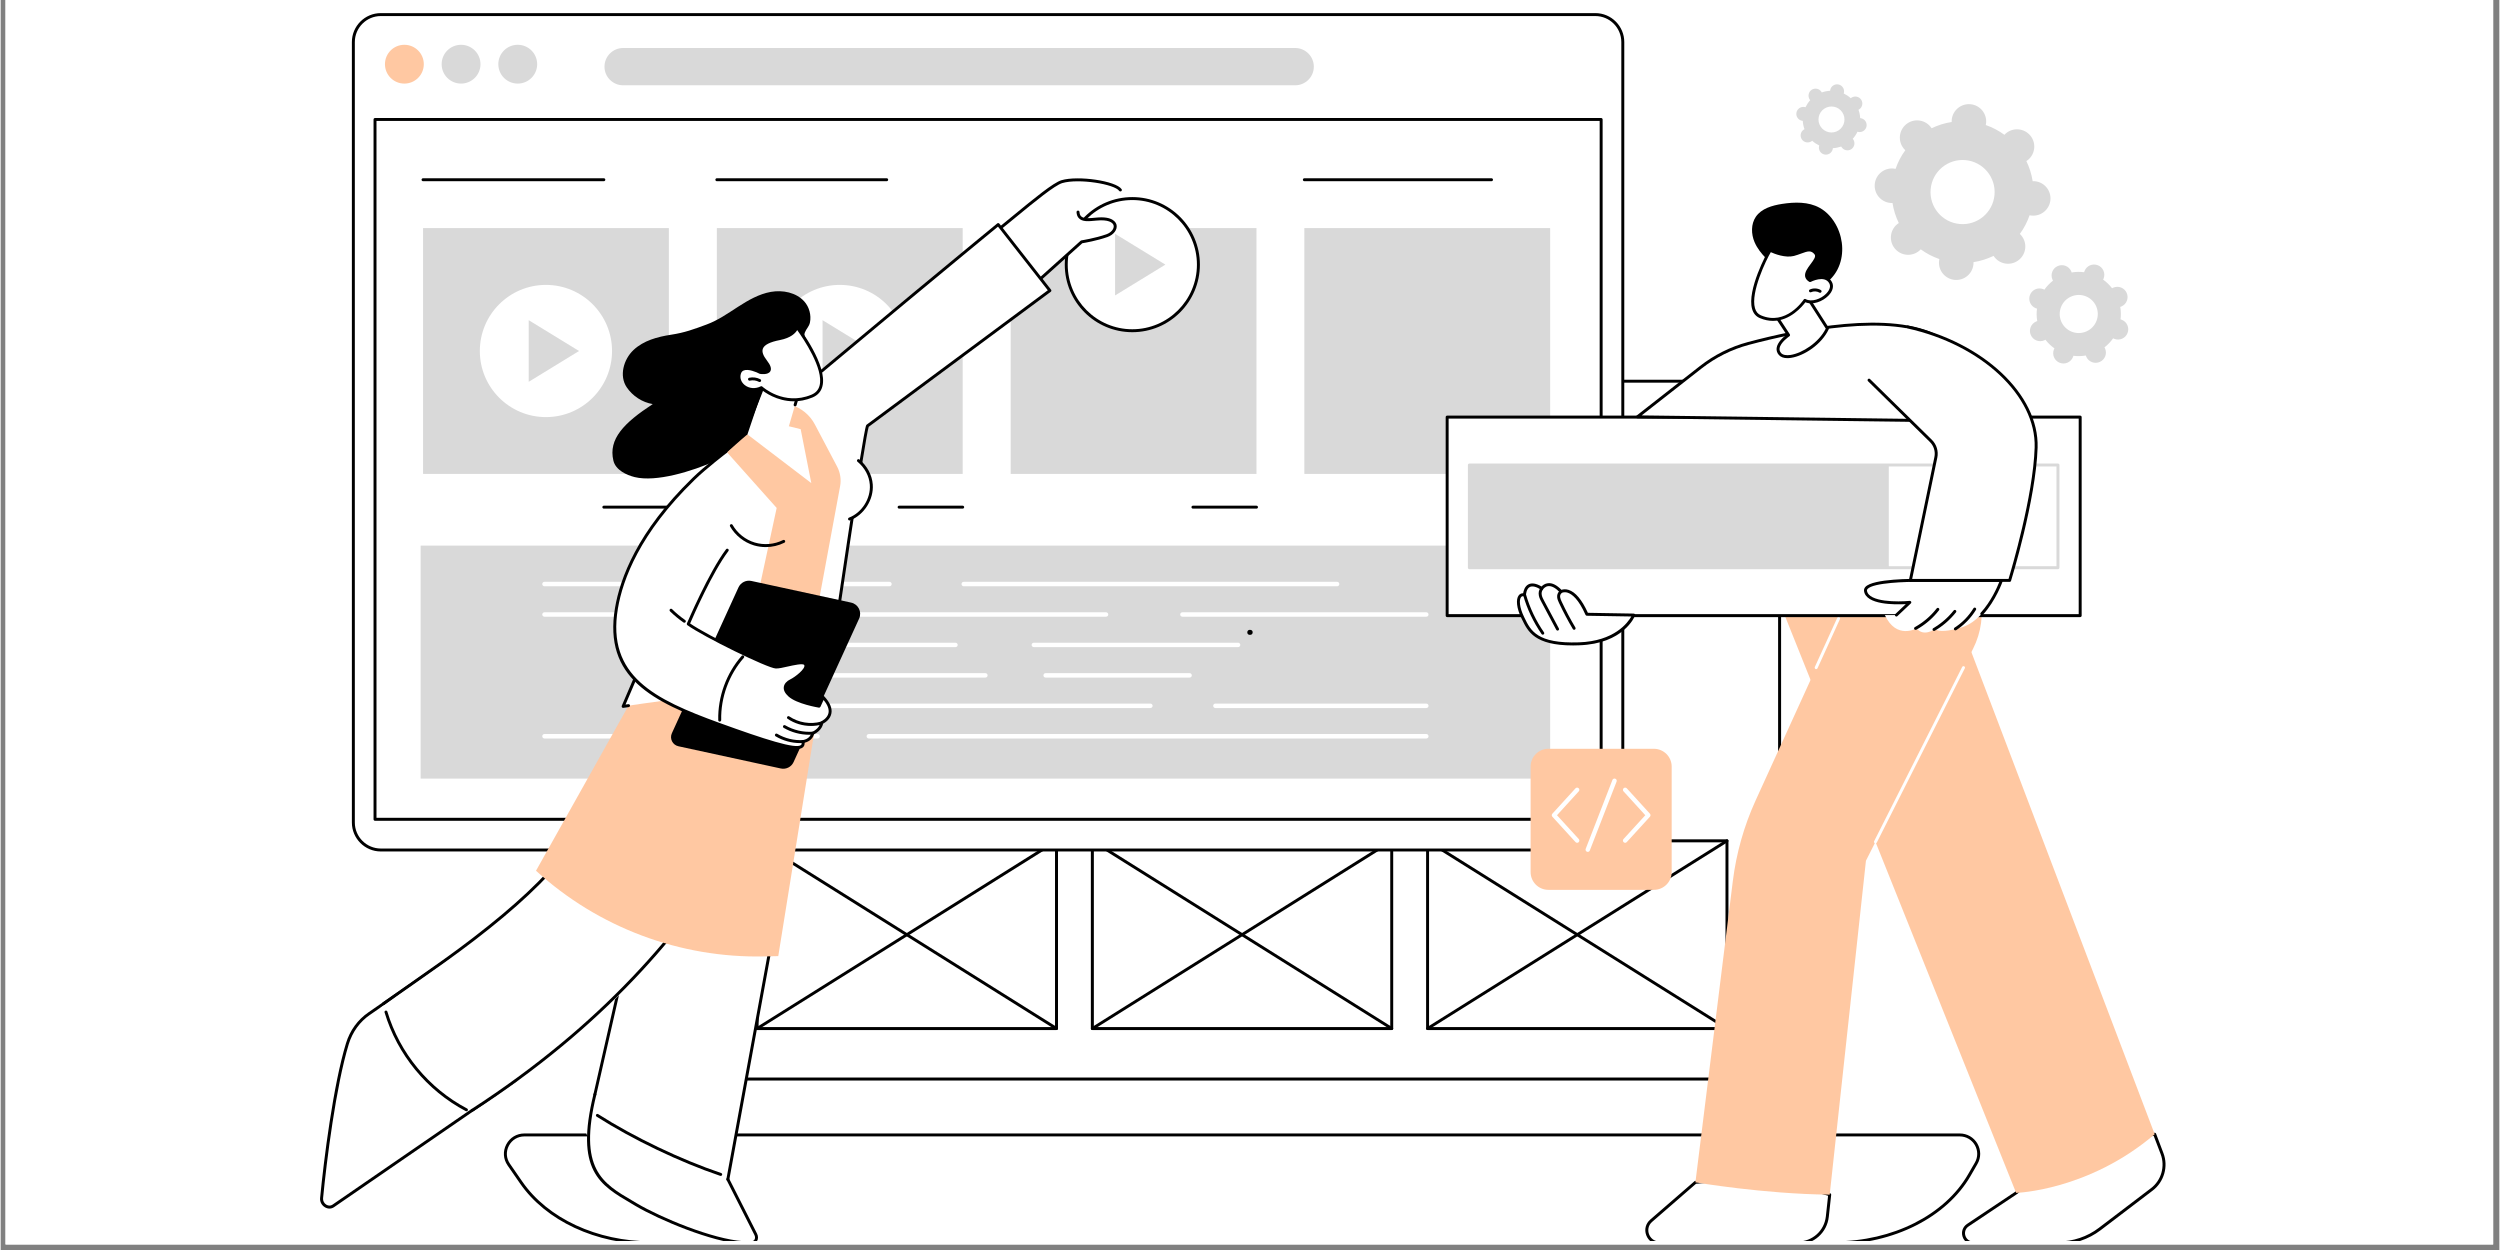 <svg xmlns="http://www.w3.org/2000/svg" xmlns:xlink="http://www.w3.org/1999/xlink" width="300" viewBox="0 0 224.88 112.5" height="150" preserveAspectRatio="xMidYMid meet"><rect x="0" y="0" width="224.88" height="112.5" fill="#808080" stroke="none"/><defs><g></g><clipPath id="a456a48d6a"><path d="M 0.438 0 L 224.324 0 L 224.324 112.004 L 0.438 112.004 Z M 0.438 0 " clip-rule="nonzero"></path></clipPath><clipPath id="5fe1ea397b"><path d="M 45 102 L 179 102 L 179 111.688 L 45 111.688 Z M 45 102 " clip-rule="nonzero"></path></clipPath><clipPath id="d6e3cce01c"><path d="M 31 1.18 L 146 1.18 L 146 77 L 31 77 Z M 31 1.18 " clip-rule="nonzero"></path></clipPath><clipPath id="f9a9679993"><path d="M 31 1.18 L 147 1.18 L 147 77 L 31 77 Z M 31 1.18 " clip-rule="nonzero"></path></clipPath><clipPath id="1ae5e0a68e"><path d="M 52 100 L 69 100 L 69 111.688 L 52 111.688 Z M 52 100 " clip-rule="nonzero"></path></clipPath><clipPath id="0690814bcb"><path d="M 52 98 L 69 98 L 69 111.688 L 52 111.688 Z M 52 98 " clip-rule="nonzero"></path></clipPath><clipPath id="726b4b464b"><path d="M 28.691 86 L 47 86 L 47 109 L 28.691 109 Z M 28.691 86 " clip-rule="nonzero"></path></clipPath><clipPath id="76e5f5f3bf"><path d="M 176 102 L 195 102 L 195 111.688 L 176 111.688 Z M 176 102 " clip-rule="nonzero"></path></clipPath><clipPath id="a0b7377163"><path d="M 176 101 L 195 101 L 195 111.688 L 176 111.688 Z M 176 101 " clip-rule="nonzero"></path></clipPath><clipPath id="a060544dde"><path d="M 148 106 L 165 106 L 165 111.688 L 148 111.688 Z M 148 106 " clip-rule="nonzero"></path></clipPath></defs><g clip-path="url(#a456a48d6a)"><path fill="#ffffff" d="M 0.438 0 L 224.441 0 L 224.441 112.004 L 0.438 112.004 Z M 0.438 0 " fill-opacity="1" fill-rule="nonzero"></path><path fill="#ffffff" d="M 0.438 0 L 224.441 0 L 224.441 112.004 L 0.438 112.004 Z M 0.438 0 " fill-opacity="1" fill-rule="nonzero"></path></g><path fill="#ffffff" d="M 163.293 103.324 L 60.156 103.324 L 60.156 37.898 C 60.156 35.918 61.762 34.309 63.746 34.309 L 159.703 34.309 C 161.688 34.309 163.293 35.918 163.293 37.898 L 163.293 103.324 " fill-opacity="1" fill-rule="nonzero"></path><path fill="#000000" d="M 60.289 103.191 L 163.16 103.191 L 163.16 37.898 C 163.16 35.992 161.609 34.441 159.703 34.441 L 63.746 34.441 C 61.84 34.441 60.289 35.992 60.289 37.898 Z M 163.293 103.457 L 60.156 103.457 C 60.082 103.457 60.023 103.398 60.023 103.324 L 60.023 37.898 C 60.023 35.848 61.691 34.176 63.746 34.176 L 159.703 34.176 C 161.758 34.176 163.426 35.848 163.426 37.898 L 163.426 103.324 C 163.426 103.398 163.367 103.457 163.293 103.457 " fill-opacity="1" fill-rule="nonzero"></path><path fill="#000000" d="M 63.477 96.98 L 159.969 96.98 L 159.969 40.656 L 63.477 40.656 Z M 160.102 97.246 L 63.344 97.246 C 63.273 97.246 63.211 97.188 63.211 97.113 L 63.211 40.523 C 63.211 40.449 63.273 40.387 63.344 40.387 L 160.102 40.387 C 160.176 40.387 160.238 40.449 160.238 40.523 L 160.238 97.113 C 160.238 97.188 160.176 97.246 160.102 97.246 " fill-opacity="1" fill-rule="nonzero"></path><g clip-path="url(#5fe1ea397b)"><path fill="#ffffff" d="M 165.086 111.852 L 58.516 111.852 C 53.641 111.852 49.156 109.766 46.844 106.422 L 45.73 104.812 C 44.949 103.684 45.758 102.145 47.133 102.145 L 176.316 102.145 C 177.629 102.145 178.449 103.562 177.793 104.695 L 177.184 105.754 C 175.043 109.465 170.309 111.852 165.086 111.852 " fill-opacity="1" fill-rule="nonzero"></path><path fill="#000000" d="M 47.133 102.277 C 46.535 102.277 46.016 102.594 45.738 103.121 C 45.465 103.645 45.5 104.25 45.84 104.738 L 46.953 106.348 C 49.246 109.66 53.676 111.719 58.516 111.719 L 165.086 111.719 C 170.254 111.719 174.957 109.352 177.066 105.688 L 177.68 104.629 C 177.961 104.141 177.961 103.555 177.68 103.062 C 177.395 102.57 176.883 102.277 176.316 102.277 Z M 165.086 111.984 L 58.516 111.984 C 53.59 111.984 49.074 109.883 46.734 106.5 L 45.621 104.891 C 45.227 104.32 45.18 103.613 45.504 102.996 C 45.828 102.379 46.438 102.012 47.133 102.012 L 176.316 102.012 C 176.98 102.012 177.578 102.355 177.91 102.93 C 178.238 103.504 178.242 104.188 177.91 104.762 L 177.301 105.82 C 175.141 109.566 170.348 111.984 165.086 111.984 " fill-opacity="1" fill-rule="nonzero"></path></g><path fill="#000000" d="M 128.555 92.434 L 155.234 92.434 L 155.234 75.809 L 128.555 75.809 Z M 155.367 92.703 L 128.422 92.703 C 128.348 92.703 128.289 92.641 128.289 92.57 L 128.289 75.676 C 128.289 75.602 128.348 75.539 128.422 75.539 L 155.367 75.539 C 155.441 75.539 155.5 75.602 155.5 75.676 L 155.5 92.57 C 155.5 92.641 155.441 92.703 155.367 92.703 " fill-opacity="1" fill-rule="nonzero"></path><path fill="#000000" d="M 155.367 92.703 C 155.344 92.703 155.316 92.695 155.297 92.68 L 128.352 75.789 C 128.289 75.75 128.27 75.664 128.309 75.602 C 128.348 75.543 128.43 75.523 128.492 75.562 L 155.438 92.457 C 155.5 92.496 155.52 92.578 155.48 92.641 C 155.457 92.68 155.41 92.703 155.367 92.703 " fill-opacity="1" fill-rule="nonzero"></path><path fill="#000000" d="M 128.422 92.703 C 128.379 92.703 128.336 92.68 128.309 92.641 C 128.27 92.578 128.289 92.496 128.352 92.457 L 155.297 75.562 C 155.359 75.523 155.441 75.543 155.48 75.602 C 155.52 75.664 155.5 75.75 155.438 75.789 L 128.492 92.68 C 128.473 92.695 128.449 92.703 128.422 92.703 " fill-opacity="1" fill-rule="nonzero"></path><path fill="#000000" d="M 68.215 92.434 L 94.891 92.434 L 94.891 75.809 L 68.215 75.809 Z M 95.023 92.703 L 68.082 92.703 C 68.008 92.703 67.949 92.641 67.949 92.57 L 67.949 75.676 C 67.949 75.602 68.008 75.539 68.082 75.539 L 95.023 75.539 C 95.098 75.539 95.16 75.602 95.16 75.676 L 95.16 92.57 C 95.16 92.641 95.098 92.703 95.023 92.703 " fill-opacity="1" fill-rule="nonzero"></path><path fill="#000000" d="M 95.023 92.703 C 95 92.703 94.977 92.695 94.953 92.68 L 68.012 75.789 C 67.949 75.75 67.93 75.664 67.969 75.602 C 68.008 75.543 68.09 75.523 68.152 75.562 L 95.098 92.457 C 95.16 92.496 95.176 92.578 95.137 92.641 C 95.113 92.68 95.07 92.703 95.023 92.703 " fill-opacity="1" fill-rule="nonzero"></path><path fill="#000000" d="M 68.082 92.703 C 68.035 92.703 67.992 92.68 67.969 92.641 C 67.93 92.578 67.949 92.496 68.012 92.457 L 94.953 75.562 C 95.016 75.523 95.098 75.543 95.137 75.602 C 95.176 75.664 95.16 75.75 95.098 75.789 L 68.152 92.68 C 68.129 92.695 68.105 92.703 68.082 92.703 " fill-opacity="1" fill-rule="nonzero"></path><path fill="#000000" d="M 98.387 92.434 L 125.062 92.434 L 125.062 75.809 L 98.387 75.809 Z M 125.195 92.703 L 98.254 92.703 C 98.18 92.703 98.117 92.641 98.117 92.57 L 98.117 75.676 C 98.117 75.602 98.18 75.539 98.254 75.539 L 125.195 75.539 C 125.27 75.539 125.328 75.602 125.328 75.676 L 125.328 92.57 C 125.328 92.641 125.27 92.703 125.195 92.703 " fill-opacity="1" fill-rule="nonzero"></path><path fill="#000000" d="M 125.195 92.703 C 125.172 92.703 125.148 92.695 125.125 92.68 L 98.184 75.789 C 98.121 75.75 98.102 75.664 98.141 75.602 C 98.18 75.543 98.262 75.523 98.324 75.562 L 125.266 92.457 C 125.328 92.496 125.348 92.578 125.309 92.641 C 125.285 92.68 125.242 92.703 125.195 92.703 " fill-opacity="1" fill-rule="nonzero"></path><path fill="#000000" d="M 98.254 92.703 C 98.207 92.703 98.164 92.68 98.141 92.641 C 98.102 92.578 98.121 92.496 98.184 92.457 L 125.125 75.562 C 125.188 75.523 125.27 75.543 125.309 75.602 C 125.348 75.664 125.328 75.75 125.266 75.789 L 98.324 92.68 C 98.301 92.695 98.277 92.703 98.254 92.703 " fill-opacity="1" fill-rule="nonzero"></path><g clip-path="url(#d6e3cce01c)"><path fill="#ffffff" d="M 145.992 74.027 C 145.992 75.395 144.883 76.5 143.52 76.5 L 34.215 76.5 C 32.848 76.5 31.742 75.395 31.742 74.027 L 31.742 3.785 C 31.742 2.418 32.848 1.312 34.215 1.312 L 143.52 1.312 C 144.883 1.312 145.992 2.418 145.992 3.785 L 145.992 74.027 " fill-opacity="1" fill-rule="nonzero"></path></g><g clip-path="url(#f9a9679993)"><path fill="#000000" d="M 34.215 1.445 C 32.926 1.445 31.875 2.496 31.875 3.785 L 31.875 74.027 C 31.875 75.316 32.926 76.367 34.215 76.367 L 143.52 76.367 C 144.809 76.367 145.859 75.316 145.859 74.027 L 145.859 3.785 C 145.859 2.496 144.809 1.445 143.52 1.445 Z M 143.52 76.633 L 34.215 76.633 C 32.777 76.633 31.609 75.465 31.609 74.027 L 31.609 3.785 C 31.609 2.348 32.777 1.18 34.215 1.18 L 143.52 1.18 C 144.957 1.18 146.125 2.348 146.125 3.785 L 146.125 74.027 C 146.125 75.465 144.957 76.633 143.52 76.633 " fill-opacity="1" fill-rule="nonzero"></path></g><path fill="#ffc8a2" d="M 38.082 5.777 C 38.082 6.742 37.297 7.523 36.332 7.523 C 35.367 7.523 34.586 6.742 34.586 5.777 C 34.586 4.812 35.367 4.031 36.332 4.031 C 37.297 4.031 38.082 4.812 38.082 5.777 " fill-opacity="1" fill-rule="nonzero"></path><path fill="#d9d9d9" d="M 43.184 5.777 C 43.184 6.742 42.398 7.523 41.434 7.523 C 40.469 7.523 39.688 6.742 39.688 5.777 C 39.688 4.812 40.469 4.031 41.434 4.031 C 42.398 4.031 43.184 4.812 43.184 5.777 " fill-opacity="1" fill-rule="nonzero"></path><path fill="#d9d9d9" d="M 48.285 5.777 C 48.285 6.742 47.5 7.523 46.535 7.523 C 45.57 7.523 44.789 6.742 44.789 5.777 C 44.789 4.812 45.57 4.031 46.535 4.031 C 47.5 4.031 48.285 4.812 48.285 5.777 " fill-opacity="1" fill-rule="nonzero"></path><path fill="#d9d9d9" d="M 116.504 7.676 L 56.023 7.676 C 55.094 7.676 54.344 6.926 54.344 6 C 54.344 5.074 55.094 4.32 56.023 4.32 L 116.504 4.32 C 117.43 4.32 118.184 5.074 118.184 6 C 118.184 6.926 117.43 7.676 116.504 7.676 " fill-opacity="1" fill-rule="nonzero"></path><path fill="#000000" d="M 33.824 73.605 L 143.91 73.605 L 143.91 10.887 L 33.824 10.887 Z M 144.043 73.871 L 33.691 73.871 C 33.617 73.871 33.559 73.812 33.559 73.738 L 33.559 10.754 C 33.559 10.68 33.617 10.621 33.691 10.621 L 144.043 10.621 C 144.117 10.621 144.176 10.68 144.176 10.754 L 144.176 73.738 C 144.176 73.812 144.117 73.871 144.043 73.871 " fill-opacity="1" fill-rule="nonzero"></path><path fill="#d9d9d9" d="M 60.137 42.652 L 38.016 42.652 L 38.016 20.527 L 60.137 20.527 L 60.137 42.652 " fill-opacity="1" fill-rule="nonzero"></path><path fill="#000000" d="M 54.285 16.309 L 38.016 16.309 C 37.941 16.309 37.879 16.25 37.879 16.176 C 37.879 16.102 37.941 16.043 38.016 16.043 L 54.285 16.043 C 54.359 16.043 54.418 16.102 54.418 16.176 C 54.418 16.25 54.359 16.309 54.285 16.309 " fill-opacity="1" fill-rule="nonzero"></path><path fill="#000000" d="M 60.004 45.777 L 54.285 45.777 C 54.211 45.777 54.152 45.719 54.152 45.645 C 54.152 45.57 54.211 45.512 54.285 45.512 L 60.004 45.512 C 60.078 45.512 60.137 45.57 60.137 45.645 C 60.137 45.719 60.078 45.777 60.004 45.777 " fill-opacity="1" fill-rule="nonzero"></path><path fill="#ffffff" d="M 55.023 31.59 C 55.023 34.875 52.359 37.539 49.074 37.539 C 45.789 37.539 43.125 34.875 43.125 31.59 C 43.125 28.305 45.789 25.641 49.074 25.641 C 52.359 25.641 55.023 28.305 55.023 31.59 " fill-opacity="1" fill-rule="nonzero"></path><path fill="#d9d9d9" d="M 47.523 34.363 L 47.523 28.816 L 52.051 31.59 Z M 47.523 34.363 " fill-opacity="1" fill-rule="nonzero"></path><path fill="#d9d9d9" d="M 86.582 42.652 L 64.457 42.652 L 64.457 20.527 L 86.582 20.527 L 86.582 42.652 " fill-opacity="1" fill-rule="nonzero"></path><path fill="#000000" d="M 86.582 45.777 L 80.863 45.777 C 80.789 45.777 80.727 45.719 80.727 45.645 C 80.727 45.57 80.789 45.512 80.863 45.512 L 86.582 45.512 C 86.652 45.512 86.715 45.57 86.715 45.645 C 86.715 45.719 86.652 45.777 86.582 45.777 " fill-opacity="1" fill-rule="nonzero"></path><path fill="#000000" d="M 79.742 16.309 L 64.457 16.309 C 64.383 16.309 64.324 16.25 64.324 16.176 C 64.324 16.102 64.383 16.043 64.457 16.043 L 79.742 16.043 C 79.816 16.043 79.875 16.102 79.875 16.176 C 79.875 16.25 79.816 16.309 79.742 16.309 " fill-opacity="1" fill-rule="nonzero"></path><path fill="#ffffff" d="M 81.469 31.59 C 81.469 34.875 78.805 37.539 75.52 37.539 C 72.234 37.539 69.57 34.875 69.57 31.59 C 69.57 28.305 72.234 25.641 75.52 25.641 C 78.805 25.641 81.469 28.305 81.469 31.59 " fill-opacity="1" fill-rule="nonzero"></path><path fill="#d9d9d9" d="M 73.969 34.363 L 73.969 28.816 L 78.496 31.59 Z M 73.969 34.363 " fill-opacity="1" fill-rule="nonzero"></path><path fill="#d9d9d9" d="M 113.023 42.652 L 90.902 42.652 L 90.902 20.527 L 113.023 20.527 L 113.023 42.652 " fill-opacity="1" fill-rule="nonzero"></path><path fill="#000000" d="M 113.023 45.777 L 107.305 45.777 C 107.23 45.777 107.172 45.719 107.172 45.645 C 107.172 45.57 107.23 45.512 107.305 45.512 L 113.023 45.512 C 113.098 45.512 113.156 45.57 113.156 45.645 C 113.156 45.719 113.098 45.777 113.023 45.777 " fill-opacity="1" fill-rule="nonzero"></path><path fill="#d9d9d9" d="M 139.453 42.652 L 117.332 42.652 L 117.332 20.527 L 139.453 20.527 L 139.453 42.652 " fill-opacity="1" fill-rule="nonzero"></path><path fill="#000000" d="M 139.453 45.777 L 133.734 45.777 C 133.66 45.777 133.602 45.719 133.602 45.645 C 133.602 45.57 133.66 45.512 133.734 45.512 L 139.453 45.512 C 139.527 45.512 139.586 45.57 139.586 45.645 C 139.586 45.719 139.527 45.777 139.453 45.777 " fill-opacity="1" fill-rule="nonzero"></path><path fill="#000000" d="M 134.176 16.309 L 117.332 16.309 C 117.258 16.309 117.199 16.25 117.199 16.176 C 117.199 16.102 117.258 16.043 117.332 16.043 L 134.176 16.043 C 134.25 16.043 134.309 16.102 134.309 16.176 C 134.309 16.25 134.25 16.309 134.176 16.309 " fill-opacity="1" fill-rule="nonzero"></path><path fill="#d9d9d9" d="M 139.453 70.074 L 37.797 70.074 L 37.797 49.105 L 139.453 49.105 L 139.453 70.074 " fill-opacity="1" fill-rule="nonzero"></path><path fill="#ffffff" d="M 120.281 52.766 L 86.676 52.766 C 86.562 52.766 86.477 52.676 86.477 52.562 C 86.477 52.453 86.562 52.363 86.676 52.363 L 120.281 52.363 C 120.391 52.363 120.48 52.453 120.48 52.562 C 120.48 52.676 120.391 52.766 120.281 52.766 " fill-opacity="1" fill-rule="nonzero"></path><path fill="#ffffff" d="M 79.992 52.766 L 48.941 52.766 C 48.832 52.766 48.742 52.676 48.742 52.562 C 48.742 52.453 48.832 52.363 48.941 52.363 L 79.992 52.363 C 80.102 52.363 80.191 52.453 80.191 52.562 C 80.191 52.676 80.102 52.766 79.992 52.766 " fill-opacity="1" fill-rule="nonzero"></path><path fill="#ffffff" d="M 128.309 55.504 L 106.355 55.504 C 106.246 55.504 106.156 55.414 106.156 55.305 C 106.156 55.195 106.246 55.105 106.355 55.105 L 128.309 55.105 C 128.418 55.105 128.508 55.195 128.508 55.305 C 128.508 55.414 128.418 55.504 128.309 55.504 " fill-opacity="1" fill-rule="nonzero"></path><path fill="#ffffff" d="M 99.484 55.504 L 48.941 55.504 C 48.832 55.504 48.742 55.414 48.742 55.305 C 48.742 55.195 48.832 55.105 48.941 55.105 L 99.484 55.105 C 99.594 55.105 99.684 55.195 99.684 55.305 C 99.684 55.414 99.594 55.504 99.484 55.504 " fill-opacity="1" fill-rule="nonzero"></path><path fill="#ffffff" d="M 111.367 58.242 L 92.988 58.242 C 92.875 58.242 92.785 58.152 92.785 58.043 C 92.785 57.934 92.875 57.844 92.988 57.844 L 111.367 57.844 C 111.477 57.844 111.566 57.934 111.566 58.043 C 111.566 58.152 111.477 58.242 111.367 58.242 " fill-opacity="1" fill-rule="nonzero"></path><path fill="#ffffff" d="M 85.93 58.242 L 58.418 58.242 C 58.309 58.242 58.219 58.152 58.219 58.043 C 58.219 57.934 58.309 57.844 58.418 57.844 L 85.93 57.844 C 86.043 57.844 86.133 57.934 86.133 58.043 C 86.133 58.152 86.043 58.242 85.93 58.242 " fill-opacity="1" fill-rule="nonzero"></path><path fill="#ffffff" d="M 107.004 60.984 L 94.047 60.984 C 93.938 60.984 93.848 60.895 93.848 60.785 C 93.848 60.672 93.938 60.582 94.047 60.582 L 107.004 60.582 C 107.117 60.582 107.203 60.672 107.203 60.785 C 107.203 60.895 107.117 60.984 107.004 60.984 " fill-opacity="1" fill-rule="nonzero"></path><path fill="#ffffff" d="M 88.625 60.984 L 58.418 60.984 C 58.309 60.984 58.219 60.895 58.219 60.785 C 58.219 60.672 58.309 60.582 58.418 60.582 L 88.625 60.582 C 88.734 60.582 88.824 60.672 88.824 60.785 C 88.824 60.895 88.734 60.984 88.625 60.984 " fill-opacity="1" fill-rule="nonzero"></path><path fill="#ffffff" d="M 128.309 63.723 L 109.324 63.723 C 109.215 63.723 109.125 63.633 109.125 63.523 C 109.125 63.414 109.215 63.324 109.324 63.324 L 128.309 63.324 C 128.418 63.324 128.508 63.414 128.508 63.523 C 128.508 63.633 128.418 63.723 128.309 63.723 " fill-opacity="1" fill-rule="nonzero"></path><path fill="#ffffff" d="M 103.477 63.723 L 69.223 63.723 C 69.109 63.723 69.023 63.633 69.023 63.523 C 69.023 63.414 69.109 63.324 69.223 63.324 L 103.477 63.324 C 103.586 63.324 103.676 63.414 103.676 63.523 C 103.676 63.633 103.586 63.723 103.477 63.723 " fill-opacity="1" fill-rule="nonzero"></path><path fill="#ffffff" d="M 128.309 66.465 L 78.133 66.465 C 78.023 66.465 77.934 66.375 77.934 66.262 C 77.934 66.152 78.023 66.062 78.133 66.062 L 128.309 66.062 C 128.418 66.062 128.508 66.152 128.508 66.262 C 128.508 66.375 128.418 66.465 128.309 66.465 " fill-opacity="1" fill-rule="nonzero"></path><path fill="#ffffff" d="M 73.52 66.465 L 48.941 66.465 C 48.832 66.465 48.742 66.375 48.742 66.262 C 48.742 66.152 48.832 66.062 48.941 66.062 L 73.52 66.062 C 73.633 66.062 73.723 66.152 73.723 66.262 C 73.723 66.375 73.633 66.465 73.52 66.465 " fill-opacity="1" fill-rule="nonzero"></path><path fill="#ffc8a2" d="M 148.789 67.391 L 139.297 67.391 C 138.41 67.391 137.695 68.109 137.695 68.992 L 137.695 78.484 C 137.695 79.371 138.41 80.086 139.297 80.086 L 148.789 80.086 C 149.672 80.086 150.391 79.371 150.391 78.484 L 150.391 68.992 C 150.391 68.109 149.672 67.391 148.789 67.391 " fill-opacity="1" fill-rule="nonzero"></path><path fill="#ffffff" d="M 141.883 75.852 C 141.828 75.852 141.773 75.832 141.734 75.785 L 139.652 73.504 C 139.582 73.426 139.582 73.312 139.652 73.234 L 141.734 70.949 C 141.809 70.871 141.934 70.863 142.016 70.938 C 142.098 71.012 142.105 71.141 142.031 71.219 L 140.07 73.371 L 142.031 75.516 C 142.105 75.598 142.098 75.727 142.016 75.801 C 141.977 75.836 141.93 75.852 141.883 75.852 " fill-opacity="1" fill-rule="nonzero"></path><path fill="#ffffff" d="M 146.203 75.852 C 146.156 75.852 146.105 75.836 146.07 75.801 C 145.988 75.727 145.98 75.598 146.055 75.516 L 148.016 73.371 L 146.055 71.219 C 145.98 71.141 145.988 71.012 146.07 70.938 C 146.148 70.863 146.277 70.871 146.352 70.949 L 148.434 73.234 C 148.504 73.312 148.504 73.426 148.434 73.504 L 146.352 75.785 C 146.312 75.832 146.258 75.852 146.203 75.852 " fill-opacity="1" fill-rule="nonzero"></path><path fill="#ffffff" d="M 142.84 76.672 C 142.816 76.672 142.789 76.664 142.766 76.656 C 142.664 76.617 142.613 76.5 142.652 76.398 L 145.059 70.195 C 145.098 70.094 145.215 70.043 145.316 70.082 C 145.422 70.121 145.473 70.238 145.434 70.34 L 143.023 76.543 C 142.996 76.621 142.918 76.672 142.84 76.672 " fill-opacity="1" fill-rule="nonzero"></path><path fill="#ffffff" d="M 107.797 23.816 C 107.797 27.102 105.137 29.766 101.848 29.766 C 98.566 29.766 95.902 27.102 95.902 23.816 C 95.902 20.531 98.566 17.871 101.848 17.871 C 105.137 17.871 107.797 20.531 107.797 23.816 " fill-opacity="1" fill-rule="nonzero"></path><path fill="#000000" d="M 101.848 18.004 C 98.645 18.004 96.035 20.613 96.035 23.816 C 96.035 27.023 98.645 29.633 101.848 29.633 C 105.055 29.633 107.664 27.023 107.664 23.816 C 107.664 20.613 105.055 18.004 101.848 18.004 Z M 101.848 29.898 C 98.496 29.898 95.77 27.172 95.77 23.816 C 95.77 20.465 98.496 17.738 101.848 17.738 C 105.203 17.738 107.93 20.465 107.93 23.816 C 107.93 27.172 105.203 29.898 101.848 29.898 " fill-opacity="1" fill-rule="nonzero"></path><path fill="#d9d9d9" d="M 100.297 26.59 L 100.297 21.043 L 104.824 23.816 Z M 100.297 26.59 " fill-opacity="1" fill-rule="nonzero"></path><path fill="#000000" d="M 72.32 27.125 C 71.59 26.32 70.387 26.082 69.316 26.27 C 68.246 26.461 67.281 27.02 66.367 27.609 C 65.453 28.199 64.555 28.832 63.531 29.207 C 62.371 29.637 61.562 29.938 60.336 30.125 C 59.113 30.312 57.852 30.652 56.953 31.504 C 56.055 32.352 55.652 33.832 56.344 34.855 C 56.879 35.645 57.746 36.215 58.688 36.367 C 56.098 38.059 54.68 39.512 55.145 41.457 C 55.348 42.316 56.352 42.762 57.059 42.938 C 58.988 43.414 62.199 42.434 64.402 41.457 C 66 40.75 67.43 39.703 68.996 38.93 C 70.562 38.156 71.688 36.547 72.43 34.969 C 73.055 33.645 73.16 32.027 72.559 30.68 C 72.41 30.344 72.262 30.23 72.383 29.91 C 72.504 29.594 72.762 29.391 72.836 29.023 C 72.969 28.363 72.773 27.625 72.32 27.125 " fill-opacity="1" fill-rule="nonzero"></path><g clip-path="url(#1ae5e0a68e)"><path fill="#ffffff" d="M 53.156 100.023 C 52.238 105.711 54.219 106.66 57.199 108.422 C 59.5 109.781 64.109 111.66 66.82 111.84 C 67.227 111.867 67.574 111.84 67.574 111.84 C 67.973 111.84 68.133 111.434 67.957 111.086 C 67.328 109.867 65.305 105.699 65.305 105.699 C 65.305 105.699 63.875 105.34 61.211 104.297 C 58.547 103.254 53.48 100.254 53.48 100.254 L 53.156 100.023 " fill-opacity="1" fill-rule="nonzero"></path></g><path fill="#ffffff" d="M 73.742 60.922 L 65.484 105.828 C 65.484 105.828 52.363 103.43 52.711 101.891 C 54.824 92.559 60.008 69.672 61.195 65.105 L 73.742 60.922 " fill-opacity="1" fill-rule="nonzero"></path><path fill="#000000" d="M 65.445 106.273 C 65.438 106.273 65.43 106.273 65.422 106.27 C 65.352 106.258 65.301 106.188 65.316 106.113 L 73.57 61.121 L 61.305 65.211 C 60.52 68.262 57.93 79.473 53.609 98.531 C 53.594 98.605 53.523 98.648 53.449 98.633 C 53.379 98.617 53.332 98.547 53.352 98.473 C 57.703 79.262 60.301 68.023 61.066 65.074 C 61.078 65.027 61.109 64.992 61.152 64.98 L 73.699 60.797 C 73.746 60.781 73.793 60.793 73.828 60.82 C 73.867 60.852 73.883 60.902 73.875 60.945 L 65.578 106.164 C 65.566 106.227 65.512 106.273 65.445 106.273 " fill-opacity="1" fill-rule="nonzero"></path><g clip-path="url(#0690814bcb)"><path fill="#000000" d="M 67.199 111.984 C 67.086 111.984 66.953 111.98 66.812 111.973 C 64.008 111.785 59.309 109.82 57.129 108.535 C 57.004 108.461 56.879 108.387 56.754 108.312 C 53.914 106.648 51.668 105.336 53.352 98.473 C 53.367 98.398 53.441 98.355 53.512 98.375 C 53.582 98.391 53.629 98.465 53.609 98.535 C 51.977 105.207 54.145 106.477 56.891 108.082 C 57.012 108.156 57.141 108.23 57.266 108.305 C 59.422 109.578 64.066 111.523 66.832 111.707 C 67.223 111.73 67.562 111.707 67.566 111.707 C 67.695 111.707 67.789 111.656 67.844 111.566 C 67.914 111.453 67.91 111.293 67.836 111.148 C 67.219 109.941 65.348 106.238 65.328 106.199 C 65.293 106.133 65.32 106.055 65.387 106.02 C 65.453 105.988 65.531 106.012 65.566 106.078 C 65.586 106.117 67.457 109.82 68.074 111.027 C 68.191 111.254 68.191 111.512 68.07 111.707 C 67.969 111.875 67.789 111.973 67.574 111.973 C 67.574 111.973 67.422 111.984 67.199 111.984 " fill-opacity="1" fill-rule="nonzero"></path></g><path fill="#000000" d="M 64.805 105.832 C 64.789 105.832 64.773 105.832 64.762 105.828 C 61.129 104.602 56.863 102.559 53.633 100.496 C 53.57 100.457 53.555 100.375 53.594 100.312 C 53.633 100.25 53.715 100.234 53.777 100.273 C 56.992 102.324 61.23 104.355 64.848 105.574 C 64.914 105.598 64.953 105.672 64.93 105.742 C 64.91 105.801 64.859 105.832 64.805 105.832 " fill-opacity="1" fill-rule="nonzero"></path><g clip-path="url(#726b4b464b)"><path fill="#ffffff" d="M 33.168 91.223 C 32.238 91.863 31.551 92.809 31.207 93.93 C 30.023 97.793 29.176 104.738 28.883 107.832 C 28.824 108.41 29.473 108.848 29.926 108.535 L 46.367 97.223 C 45.816 92.527 43.492 89.508 40.34 86.262 L 33.168 91.223 " fill-opacity="1" fill-rule="nonzero"></path><path fill="#000000" d="M 33.168 91.223 Z M 40.324 86.434 L 33.246 91.332 C 33.242 91.332 33.242 91.332 33.242 91.332 C 32.328 91.961 31.668 92.875 31.332 93.969 C 30.191 97.699 29.34 104.445 29.016 107.844 C 28.992 108.074 29.113 108.305 29.32 108.426 C 29.5 108.531 29.699 108.531 29.852 108.426 L 46.223 97.16 C 45.688 92.77 43.566 89.789 40.324 86.434 Z M 29.594 108.773 C 29.457 108.773 29.316 108.734 29.184 108.656 C 28.887 108.484 28.715 108.152 28.75 107.82 C 29.074 104.41 29.93 97.641 31.078 93.891 C 31.43 92.738 32.129 91.777 33.094 91.113 L 40.262 86.152 C 40.316 86.113 40.391 86.121 40.434 86.168 C 43.781 89.613 45.965 92.664 46.496 97.207 C 46.504 97.258 46.48 97.305 46.441 97.332 L 30.004 108.645 C 29.879 108.73 29.738 108.773 29.594 108.773 " fill-opacity="1" fill-rule="nonzero"></path></g><path fill="#ffffff" d="M 55.434 69.285 C 54.629 71.121 53.57 73.078 52.168 75.086 C 46.898 82.637 37.473 88.043 34.18 90.719 C 34.18 90.719 33.82 93.871 36.98 97.156 C 38.062 98.281 42.594 99.883 42.594 99.883 C 58.469 90.004 65.777 77.742 69.109 69.285 L 55.434 69.285 " fill-opacity="1" fill-rule="nonzero"></path><path fill="#000000" d="M 34.449 90.469 C 34.406 90.469 34.367 90.449 34.34 90.414 C 34.297 90.355 34.312 90.27 34.371 90.227 C 35.258 89.598 36.16 88.961 37.039 88.352 C 38.848 87.086 40.719 85.781 42.496 84.41 C 46.254 81.523 48.859 79.082 50.945 76.488 C 52.375 74.715 53.672 72.688 54.922 70.285 C 54.953 70.219 55.035 70.191 55.102 70.227 C 55.164 70.262 55.191 70.34 55.156 70.406 C 53.902 72.824 52.594 74.867 51.152 76.656 C 49.051 79.266 46.434 81.723 42.66 84.621 C 40.875 85.996 39 87.305 37.191 88.57 C 36.316 89.18 35.41 89.812 34.527 90.445 C 34.504 90.461 34.477 90.469 34.449 90.469 " fill-opacity="1" fill-rule="nonzero"></path><path fill="#000000" d="M 42.453 100.051 C 42.41 100.051 42.367 100.027 42.34 99.988 C 42.301 99.926 42.32 99.844 42.379 99.805 C 42.746 99.57 43.109 99.328 43.469 99.09 C 46.227 97.25 48.848 95.27 51.266 93.207 C 53.508 91.293 55.621 89.266 57.551 87.176 C 59.328 85.258 60.98 83.25 62.469 81.207 C 63.828 79.34 65.07 77.414 66.164 75.484 C 67.148 73.75 68.02 71.992 68.758 70.258 C 68.785 70.191 68.867 70.16 68.934 70.188 C 69 70.219 69.031 70.297 69.004 70.363 C 68.262 72.105 67.383 73.875 66.398 75.617 C 65.297 77.555 64.051 79.492 62.684 81.363 C 61.191 83.414 59.531 85.43 57.746 87.359 C 55.812 89.453 53.688 91.488 51.438 93.41 C 49.012 95.48 46.383 97.465 43.617 99.312 C 43.258 99.551 42.891 99.793 42.523 100.027 C 42.504 100.043 42.477 100.051 42.453 100.051 " fill-opacity="1" fill-rule="nonzero"></path><path fill="#000000" d="M 41.918 100.016 C 41.898 100.016 41.879 100.012 41.855 100 C 38.348 98.152 35.688 94.918 34.551 91.121 C 34.527 91.051 34.57 90.977 34.641 90.957 C 34.711 90.934 34.785 90.977 34.805 91.047 C 35.922 94.773 38.535 97.949 41.98 99.766 C 42.047 99.801 42.07 99.879 42.039 99.945 C 42.012 99.992 41.969 100.016 41.918 100.016 " fill-opacity="1" fill-rule="nonzero"></path><path fill="#000000" d="M 62.098 83.617 C 62.078 83.617 62.062 83.613 62.043 83.605 L 50.137 78.336 C 50.07 78.309 50.039 78.227 50.07 78.16 C 50.098 78.094 50.18 78.062 50.246 78.094 L 62.152 83.359 C 62.219 83.391 62.25 83.469 62.219 83.535 C 62.195 83.586 62.148 83.617 62.098 83.617 " fill-opacity="1" fill-rule="nonzero"></path><path fill="#ffc8a2" d="M 74.137 60.227 L 69.984 86.051 L 68.746 86.078 C 61.152 86.246 53.789 83.484 48.18 78.367 L 57.957 60.922 L 74.137 60.227 " fill-opacity="1" fill-rule="nonzero"></path><path fill="#ffffff" d="M 90.098 20.418 C 92.27 18.652 94.656 16.598 95.508 16.348 C 97.035 15.898 100.449 16.391 100.691 17.09 C 100.652 17.16 100.613 17.426 100.625 17.613 C 100.305 17.707 99.855 17.879 99.312 18.203 C 99.312 18.203 98.875 17.746 98.27 17.758 C 97.332 17.781 96.973 18.586 96.973 18.586 C 96.973 18.586 96.844 18.895 96.844 19.086 C 96.848 19.469 97.164 19.863 98.609 19.719 C 100.773 19.5 100.613 20.836 99.555 21.211 C 98.496 21.586 97.289 21.766 97.289 21.766 L 93.594 25.082 L 90.098 20.418 " fill-opacity="1" fill-rule="nonzero"></path><path fill="#000000" d="M 93.594 25.215 C 93.559 25.215 93.52 25.199 93.496 25.172 C 93.445 25.117 93.449 25.031 93.504 24.984 L 97.199 21.664 C 97.219 21.648 97.242 21.637 97.27 21.633 C 97.281 21.629 98.477 21.449 99.512 21.086 C 99.945 20.934 100.23 20.586 100.168 20.297 C 100.105 20.012 99.664 19.746 98.621 19.852 C 97.879 19.926 97.34 19.98 97.02 19.621 C 96.902 19.488 96.84 19.309 96.828 19.094 C 96.824 19.02 96.883 18.957 96.957 18.953 C 97.023 18.949 97.094 19.008 97.094 19.082 C 97.102 19.234 97.145 19.359 97.219 19.445 C 97.449 19.699 97.906 19.652 98.598 19.586 C 100.125 19.43 100.383 20.047 100.43 20.238 C 100.523 20.664 100.168 21.137 99.602 21.336 C 98.648 21.672 97.566 21.855 97.348 21.891 L 93.684 25.18 C 93.656 25.203 93.625 25.215 93.594 25.215 " fill-opacity="1" fill-rule="nonzero"></path><path fill="#000000" d="M 90.098 20.551 C 90.062 20.551 90.023 20.531 89.996 20.5 C 89.949 20.441 89.957 20.359 90.016 20.312 C 90.398 20.004 90.785 19.684 91.172 19.367 C 93.008 17.859 94.742 16.434 95.473 16.219 C 96.98 15.777 100.367 16.277 100.883 17.023 C 100.926 17.082 100.91 17.164 100.852 17.207 C 100.789 17.25 100.707 17.234 100.664 17.176 C 100.25 16.574 97.02 16.043 95.547 16.477 C 94.871 16.676 93.074 18.148 91.34 19.574 C 90.953 19.891 90.566 20.211 90.184 20.52 C 90.16 20.539 90.129 20.551 90.098 20.551 " fill-opacity="1" fill-rule="nonzero"></path><path fill="#ffffff" d="M 70.203 45.609 C 70.203 45.609 65.562 40.406 65.469 40.492 C 65.371 40.578 57.758 45.348 55.422 54.75 C 54.457 58.629 57.07 61.129 57.07 61.129 L 56.023 63.578 C 56.023 63.578 67.477 61.891 68.117 62.113 C 68.117 62.113 68.633 47.684 70.203 45.609 " fill-opacity="1" fill-rule="nonzero"></path><path fill="#000000" d="M 56.023 63.711 C 55.98 63.711 55.941 63.691 55.914 63.656 C 55.887 63.621 55.879 63.566 55.898 63.523 L 60.445 52.906 C 60.477 52.836 60.555 52.805 60.621 52.836 C 60.688 52.863 60.723 52.941 60.691 53.008 L 56.238 63.41 L 56.488 63.375 C 56.562 63.367 56.629 63.418 56.641 63.488 C 56.648 63.562 56.598 63.629 56.527 63.641 L 56.039 63.707 C 56.035 63.711 56.027 63.711 56.023 63.711 " fill-opacity="1" fill-rule="nonzero"></path><path fill="#ffffff" d="M 65.305 40.633 C 77.824 30.012 89.777 20.211 89.777 20.211 L 94.434 26.152 L 78.016 38.332 C 77.707 38.91 74.496 60.992 74.496 60.992 L 72.41 61.281 L 65.305 40.633 " fill-opacity="1" fill-rule="nonzero"></path><path fill="#000000" d="M 74.004 61.191 C 73.938 61.191 73.883 61.145 73.871 61.078 C 73.863 61.004 73.914 60.938 73.984 60.926 L 74.379 60.871 C 74.77 58.188 77.594 38.844 77.898 38.27 C 77.906 38.25 77.918 38.234 77.934 38.223 L 94.242 26.125 L 89.758 20.398 C 88.543 21.395 77.148 30.762 65.391 40.73 C 65.336 40.781 65.25 40.773 65.203 40.719 C 65.156 40.66 65.16 40.578 65.219 40.531 C 77.594 30.031 89.574 20.207 89.691 20.109 C 89.719 20.086 89.758 20.074 89.793 20.078 C 89.828 20.082 89.859 20.102 89.883 20.129 L 94.535 26.07 C 94.559 26.098 94.57 26.133 94.562 26.172 C 94.559 26.207 94.539 26.238 94.512 26.258 L 78.125 38.414 C 77.828 39.281 75.508 54.969 74.629 61.008 C 74.621 61.066 74.574 61.113 74.516 61.121 L 74.023 61.191 C 74.016 61.191 74.012 61.191 74.004 61.191 " fill-opacity="1" fill-rule="nonzero"></path><path fill="#ffffff" d="M 77.203 41.457 C 77.848 41.988 78.293 42.773 78.355 43.613 C 78.453 44.918 77.617 46.238 76.398 46.711 L 77.203 41.457 " fill-opacity="1" fill-rule="nonzero"></path><path fill="#000000" d="M 76.398 46.844 C 76.344 46.844 76.293 46.812 76.273 46.762 C 76.246 46.691 76.281 46.613 76.352 46.586 C 77.512 46.137 78.316 44.863 78.223 43.621 C 78.164 42.84 77.762 42.09 77.117 41.559 C 77.059 41.512 77.051 41.43 77.098 41.371 C 77.145 41.316 77.23 41.305 77.285 41.352 C 77.984 41.93 78.426 42.746 78.488 43.602 C 78.59 44.957 77.711 46.344 76.445 46.836 C 76.43 46.844 76.414 46.844 76.398 46.844 " fill-opacity="1" fill-rule="nonzero"></path><path fill="#ffc8a2" d="M 65.375 40.711 C 65.375 40.711 69.07 37.27 70.965 36.367 L 71.145 36.438 C 72.062 36.719 72.832 37.352 73.277 38.199 L 75.281 41.996 C 75.566 42.535 75.66 43.156 75.551 43.754 L 72.227 61.715 L 66.188 62.648 L 69.84 45.715 L 65.375 40.711 " fill-opacity="1" fill-rule="nonzero"></path><path fill="#000000" d="M 68.855 49.238 C 68.496 49.238 68.141 49.188 67.797 49.086 C 66.895 48.812 66.113 48.191 65.645 47.375 C 65.609 47.309 65.633 47.23 65.695 47.191 C 65.758 47.156 65.84 47.176 65.875 47.242 C 66.309 48 67.035 48.578 67.871 48.828 C 68.711 49.078 69.633 48.996 70.414 48.605 C 70.48 48.57 70.559 48.598 70.594 48.664 C 70.625 48.727 70.602 48.809 70.535 48.844 C 70.016 49.105 69.434 49.238 68.855 49.238 " fill-opacity="1" fill-rule="nonzero"></path><path fill="#000000" d="M 61 67.164 L 70.215 69.164 C 70.684 69.266 71.16 69.027 71.359 68.594 L 77.262 55.672 C 77.535 55.07 77.184 54.375 76.539 54.234 L 67.559 52.285 C 67.086 52.184 66.605 52.426 66.402 52.867 L 60.41 65.988 C 60.184 66.48 60.473 67.051 61 67.164 " fill-opacity="1" fill-rule="nonzero"></path><path fill="#ffffff" d="M 65.391 49.516 C 65.391 49.516 62.496 42.977 62.402 43.062 C 62.309 43.148 56.227 48.734 55.422 54.75 C 54.863 58.922 56.148 59.852 57.07 61.129 C 57.992 62.406 61.328 63.98 64.617 65.176 C 70.875 67.453 72.418 67.715 72.203 66.742 C 72.203 66.742 72.949 66.656 73.082 65.996 C 73.082 65.996 73.812 65.699 73.902 65.039 C 73.902 65.039 75.508 64.348 74.023 62.758 L 73.66 63.555 C 73.66 63.555 71.719 63.242 70.988 62.582 C 70.262 61.922 70.738 61.441 71.125 61.262 C 71.512 61.078 72.652 60.258 72.445 59.805 C 72.242 59.348 70.422 60.055 69.762 60.031 C 69.102 60.008 63.363 57.23 61.887 56.16 C 61.887 56.16 63.82 51.59 65.391 49.516 " fill-opacity="1" fill-rule="nonzero"></path><path fill="#000000" d="M 71.637 67.414 C 70.801 67.414 68.957 66.898 64.57 65.301 C 58.668 63.156 54.238 61.012 55.289 54.727 C 55.738 52.043 57.309 47.832 62.23 43.043 L 62.309 42.965 C 63.312 41.984 65.152 40.57 65.172 40.555 C 65.23 40.512 65.316 40.523 65.359 40.582 C 65.406 40.641 65.395 40.723 65.336 40.77 C 65.316 40.781 63.488 42.188 62.496 43.156 L 62.418 43.234 C 57.547 47.973 55.996 52.125 55.551 54.773 C 54.535 60.855 58.879 62.945 64.66 65.051 C 68.758 66.539 71.578 67.449 72.031 67.051 C 72.07 67.02 72.113 66.953 72.074 66.77 C 72.066 66.73 72.074 66.695 72.094 66.664 C 72.117 66.633 72.152 66.613 72.188 66.609 C 72.215 66.605 72.84 66.523 72.953 65.969 C 72.961 65.926 72.992 65.887 73.035 65.871 C 73.039 65.867 73.691 65.594 73.773 65.02 C 73.777 64.973 73.809 64.934 73.852 64.918 C 73.855 64.914 74.398 64.672 74.504 64.176 C 74.574 63.828 74.426 63.434 74.059 63 L 73.781 63.609 C 73.754 63.664 73.699 63.695 73.637 63.688 C 73.559 63.672 71.648 63.359 70.902 62.68 C 70.582 62.391 70.441 62.102 70.484 61.816 C 70.523 61.547 70.742 61.293 71.07 61.141 C 71.496 60.938 72.469 60.176 72.324 59.859 C 72.242 59.672 71.34 59.875 70.855 59.984 C 70.426 60.082 70.02 60.176 69.758 60.164 C 69.023 60.141 63.23 57.297 61.805 56.266 C 61.758 56.23 61.738 56.164 61.762 56.105 C 61.781 56.062 63.723 51.496 65.285 49.434 C 65.328 49.375 65.41 49.363 65.473 49.41 C 65.531 49.453 65.543 49.539 65.496 49.598 C 64.082 51.465 62.34 55.438 62.051 56.113 C 63.656 57.227 69.156 59.879 69.766 59.898 C 69.992 59.906 70.383 59.816 70.797 59.723 C 71.617 59.539 72.395 59.363 72.57 59.75 C 72.836 60.348 71.539 61.215 71.184 61.379 C 71.09 61.426 70.789 61.586 70.75 61.855 C 70.719 62.047 70.832 62.258 71.078 62.48 C 71.68 63.023 73.18 63.332 73.582 63.406 L 73.902 62.703 C 73.922 62.664 73.957 62.633 74 62.629 C 74.043 62.621 74.09 62.637 74.121 62.668 C 74.645 63.23 74.863 63.758 74.762 64.23 C 74.656 64.75 74.199 65.035 74.023 65.129 C 73.906 65.695 73.383 66 73.199 66.09 C 73.055 66.605 72.59 66.789 72.355 66.848 C 72.367 67.02 72.316 67.156 72.207 67.254 C 72.094 67.352 71.926 67.414 71.637 67.414 " fill-opacity="1" fill-rule="nonzero"></path><path fill="#000000" d="M 64.715 64.945 C 64.641 64.945 64.582 64.887 64.582 64.812 C 64.535 62.715 65.301 60.605 66.688 59.027 C 66.734 58.969 66.82 58.965 66.875 59.012 C 66.93 59.062 66.938 59.145 66.887 59.203 C 65.547 60.73 64.801 62.773 64.848 64.809 C 64.848 64.883 64.789 64.941 64.715 64.945 " fill-opacity="1" fill-rule="nonzero"></path><path fill="#000000" d="M 61.531 56.047 C 61.504 56.047 61.477 56.039 61.453 56.023 C 61.023 55.723 60.613 55.383 60.238 55.016 C 60.188 54.961 60.188 54.879 60.238 54.824 C 60.289 54.773 60.375 54.773 60.426 54.824 C 60.789 55.184 61.188 55.512 61.605 55.805 C 61.668 55.848 61.68 55.93 61.641 55.992 C 61.613 56.027 61.57 56.047 61.531 56.047 " fill-opacity="1" fill-rule="nonzero"></path><path fill="#000000" d="M 71.965 66.879 C 71.191 66.879 70.41 66.668 69.746 66.27 C 69.684 66.23 69.664 66.148 69.703 66.086 C 69.738 66.023 69.82 66.004 69.883 66.039 C 70.582 66.457 71.414 66.66 72.227 66.605 C 72.297 66.598 72.363 66.656 72.367 66.73 C 72.371 66.805 72.316 66.867 72.242 66.871 C 72.152 66.879 72.059 66.879 71.965 66.879 " fill-opacity="1" fill-rule="nonzero"></path><path fill="#000000" d="M 72.781 66.129 C 71.973 66.129 71.168 65.914 70.473 65.508 C 70.41 65.469 70.387 65.391 70.426 65.324 C 70.461 65.262 70.543 65.242 70.609 65.277 C 71.355 65.715 72.238 65.918 73.102 65.852 C 73.176 65.844 73.238 65.898 73.246 65.973 C 73.25 66.047 73.195 66.109 73.121 66.117 C 73.008 66.125 72.895 66.129 72.781 66.129 " fill-opacity="1" fill-rule="nonzero"></path><path fill="#000000" d="M 72.93 65.336 C 72.188 65.336 71.445 65.117 70.828 64.695 C 70.766 64.656 70.75 64.57 70.793 64.512 C 70.836 64.449 70.918 64.434 70.977 64.477 C 71.805 65.035 72.875 65.215 73.836 64.945 C 73.906 64.93 73.98 64.969 74 65.039 C 74.02 65.113 73.977 65.184 73.906 65.203 C 73.59 65.293 73.258 65.336 72.93 65.336 " fill-opacity="1" fill-rule="nonzero"></path><path fill="#ffffff" d="M 68.926 34.379 L 67.098 39.012 L 72.957 43.48 L 72 38.625 L 70.938 38.363 L 71.828 35.312 L 68.926 34.379 " fill-opacity="1" fill-rule="nonzero"></path><path fill="#000000" d="M 67.098 39.148 C 67.082 39.148 67.066 39.145 67.055 39.141 C 66.984 39.117 66.945 39.039 66.969 38.969 L 68.598 34.133 C 68.609 34.098 68.633 34.07 68.664 34.055 C 68.699 34.039 68.734 34.035 68.77 34.047 L 71.875 35.188 C 71.941 35.211 71.977 35.285 71.957 35.352 L 71.629 36.477 C 71.605 36.547 71.535 36.586 71.461 36.566 C 71.391 36.547 71.352 36.473 71.371 36.402 L 71.668 35.395 L 68.805 34.348 L 67.223 39.055 C 67.203 39.109 67.152 39.148 67.098 39.148 " fill-opacity="1" fill-rule="nonzero"></path><path fill="#ffffff" d="M 68.461 34.891 C 68.461 34.891 70.426 36.719 73.012 35.648 C 75.59 34.582 71.656 29.441 71.656 29.441 C 71.656 29.441 71.52 30.195 70.109 30.473 C 68.699 30.75 67.879 31.281 68.855 32.527 C 69.832 33.77 68.355 33.516 68.355 33.516 C 68.355 33.516 66.754 32.648 66.484 33.621 C 66.215 34.59 67.387 35.438 68.461 34.891 " fill-opacity="1" fill-rule="nonzero"></path><path fill="#000000" d="M 68.461 34.758 C 68.496 34.758 68.527 34.77 68.551 34.793 C 68.57 34.812 70.488 36.551 72.961 35.527 C 73.352 35.363 73.594 35.098 73.699 34.715 C 74.105 33.203 72.219 30.445 71.688 29.707 C 71.527 29.98 71.125 30.41 70.133 30.605 C 69.227 30.781 68.723 31.039 68.598 31.383 C 68.496 31.652 68.621 32.008 68.961 32.441 C 69.301 32.875 69.398 33.195 69.266 33.418 C 69.062 33.762 68.406 33.66 68.332 33.648 C 68.316 33.645 68.305 33.641 68.293 33.633 C 68.035 33.492 67.273 33.172 66.871 33.344 C 66.738 33.398 66.656 33.5 66.613 33.656 C 66.512 34.02 66.641 34.387 66.953 34.645 C 67.348 34.969 67.914 35.02 68.402 34.773 C 68.422 34.762 68.441 34.758 68.461 34.758 Z M 71.379 36.117 C 69.844 36.117 68.723 35.281 68.441 35.051 C 67.879 35.297 67.238 35.223 66.785 34.852 C 66.387 34.523 66.227 34.051 66.355 33.582 C 66.422 33.348 66.559 33.184 66.766 33.098 C 67.332 32.855 68.246 33.309 68.398 33.387 C 68.582 33.414 68.953 33.426 69.039 33.281 C 69.07 33.23 69.105 33.059 68.75 32.609 C 68.344 32.086 68.211 31.656 68.348 31.293 C 68.512 30.844 69.062 30.543 70.082 30.344 C 71.391 30.086 71.523 29.426 71.523 29.418 C 71.535 29.367 71.574 29.324 71.625 29.312 C 71.676 29.301 71.73 29.32 71.762 29.359 C 71.871 29.504 74.457 32.914 73.953 34.781 C 73.832 35.246 73.531 35.578 73.062 35.773 C 72.465 36.02 71.898 36.117 71.379 36.117 " fill-opacity="1" fill-rule="nonzero"></path><path fill="#000000" d="M 68.309 34.383 C 68.285 34.383 68.266 34.379 68.246 34.367 C 67.996 34.234 67.699 34.195 67.426 34.258 C 67.355 34.273 67.285 34.23 67.266 34.16 C 67.25 34.086 67.297 34.016 67.367 34 C 67.703 33.922 68.066 33.973 68.371 34.133 C 68.434 34.168 68.461 34.25 68.426 34.312 C 68.402 34.359 68.355 34.383 68.309 34.383 " fill-opacity="1" fill-rule="nonzero"></path><g clip-path="url(#76e5f5f3bf)"><path fill="#ffffff" d="M 193.863 102.082 C 186.523 102.977 181.391 107.359 181.391 107.359 L 177.047 110.266 C 176.328 110.746 176.668 111.867 177.535 111.867 L 185.191 111.867 C 186.539 111.867 187.848 111.426 188.918 110.613 L 193.605 107.047 C 194.59 106.293 194.965 104.984 194.523 103.824 L 193.863 102.082 " fill-opacity="1" fill-rule="nonzero"></path></g><g clip-path="url(#a0b7377163)"><path fill="#000000" d="M 181.391 107.359 Z M 193.773 102.227 C 186.613 103.133 181.527 107.418 181.477 107.461 C 181.473 107.465 181.469 107.465 181.465 107.469 L 177.121 110.375 C 176.781 110.602 176.75 110.965 176.824 111.207 C 176.898 111.453 177.125 111.734 177.535 111.734 L 185.191 111.734 C 186.5 111.734 187.797 111.301 188.836 110.504 L 193.523 106.938 C 194.457 106.23 194.816 104.965 194.398 103.871 Z M 185.191 112 L 177.535 112 C 177.078 112 176.699 111.723 176.566 111.285 C 176.434 110.852 176.594 110.406 176.973 110.152 L 181.312 107.254 C 181.52 107.074 186.668 102.824 193.848 101.949 C 193.906 101.941 193.965 101.977 193.988 102.035 L 194.648 103.777 C 195.109 104.98 194.711 106.371 193.684 107.152 L 189 110.719 C 187.91 111.547 186.559 112 185.191 112 " fill-opacity="1" fill-rule="nonzero"></path></g><path fill="#ffc8a2" d="M 174.133 50.191 L 160.332 54.805 L 181.391 107.359 C 181.391 107.359 187.887 107.176 193.863 102.082 L 174.133 50.191 " fill-opacity="1" fill-rule="nonzero"></path><g clip-path="url(#a060544dde)"><path fill="#ffffff" d="M 148.547 109.863 C 147.75 110.555 148.238 111.867 149.297 111.867 L 161.758 111.867 C 163.113 111.867 164.254 110.848 164.398 109.5 L 164.613 107.52 C 158.641 105.688 152.527 106.41 152.527 106.41 L 148.547 109.863 " fill-opacity="1" fill-rule="nonzero"></path><path fill="#000000" d="M 148.637 109.965 C 148.246 110.301 148.234 110.762 148.352 111.078 C 148.469 111.395 148.781 111.734 149.297 111.734 L 161.758 111.734 C 163.051 111.734 164.125 110.77 164.266 109.484 L 164.469 107.617 C 158.879 105.93 153.121 106.484 152.582 106.539 Z M 161.758 112 L 149.297 112 C 148.75 112 148.293 111.684 148.102 111.172 C 147.91 110.66 148.047 110.121 148.461 109.762 L 152.441 106.312 C 152.461 106.293 152.484 106.281 152.512 106.281 C 152.574 106.273 158.723 105.57 164.652 107.395 C 164.715 107.414 164.754 107.473 164.746 107.535 L 164.531 109.516 C 164.379 110.934 163.184 112 161.758 112 " fill-opacity="1" fill-rule="nonzero"></path></g><path fill="#ffc8a2" d="M 177.516 58.387 C 178.258 56.922 178.48 55.246 178.156 53.637 L 177.676 51.266 L 166.812 52.598 L 157.941 72.051 C 156.895 74.348 156.207 76.789 155.895 79.289 L 152.527 106.41 C 152.527 106.41 158.617 107.457 164.613 107.52 L 167.875 77.465 L 177.516 58.387 " fill-opacity="1" fill-rule="nonzero"></path><path fill="#ffffff" d="M 168.73 75.902 C 168.711 75.902 168.691 75.895 168.672 75.887 C 168.605 75.852 168.582 75.773 168.613 75.707 L 176.535 60.027 C 176.57 59.961 176.648 59.934 176.715 59.969 C 176.781 60 176.809 60.082 176.773 60.148 L 168.852 75.828 C 168.828 75.875 168.781 75.902 168.73 75.902 " fill-opacity="1" fill-rule="nonzero"></path><path fill="#ffffff" d="M 163.395 60.223 C 163.379 60.223 163.359 60.219 163.34 60.211 C 163.273 60.18 163.246 60.098 163.273 60.031 L 165.293 55.605 C 165.324 55.539 165.402 55.508 165.469 55.539 C 165.535 55.57 165.566 55.648 165.535 55.715 L 163.516 60.145 C 163.496 60.191 163.445 60.223 163.395 60.223 " fill-opacity="1" fill-rule="nonzero"></path><path fill="#ffffff" d="M 187.156 55.406 L 130.184 55.406 L 130.184 37.539 L 187.156 37.539 L 187.156 55.406 " fill-opacity="1" fill-rule="nonzero"></path><path fill="#000000" d="M 130.316 55.273 L 187.023 55.273 L 187.023 37.672 L 130.316 37.672 Z M 187.156 55.539 L 130.184 55.539 C 130.109 55.539 130.051 55.48 130.051 55.406 L 130.051 37.539 C 130.051 37.465 130.109 37.406 130.184 37.406 L 187.156 37.406 C 187.23 37.406 187.289 37.465 187.289 37.539 L 187.289 55.406 C 187.289 55.48 187.23 55.539 187.156 55.539 " fill-opacity="1" fill-rule="nonzero"></path><path fill="#d9d9d9" d="M 132.316 50.957 L 185.023 50.957 L 185.023 41.984 L 132.316 41.984 Z M 185.156 51.227 L 132.184 51.227 C 132.109 51.227 132.051 51.164 132.051 51.094 L 132.051 41.852 C 132.051 41.777 132.109 41.719 132.184 41.719 L 185.156 41.719 C 185.23 41.719 185.289 41.777 185.289 41.852 L 185.289 51.094 C 185.289 51.164 185.23 51.227 185.156 51.227 " fill-opacity="1" fill-rule="nonzero"></path><path fill="#d9d9d9" d="M 132.184 51.094 L 132.184 41.852 L 169.93 41.852 L 169.93 51.094 L 132.184 51.094 " fill-opacity="1" fill-rule="nonzero"></path><path fill="#ffffff" d="M 147.305 37.516 L 153.016 33.051 C 154.285 32.059 155.738 31.328 157.297 30.91 C 161.523 29.781 170.109 27.957 174.414 30.359 L 176.137 37.887 L 147.305 37.516 " fill-opacity="1" fill-rule="nonzero"></path><path fill="#000000" d="M 147.688 37.387 L 175.969 37.75 L 174.297 30.449 C 170.082 28.148 161.867 29.828 157.332 31.039 C 155.789 31.453 154.363 32.164 153.094 33.156 Z M 176.137 38.02 L 147.305 37.648 C 147.246 37.648 147.195 37.613 147.18 37.559 C 147.16 37.504 147.18 37.445 147.223 37.41 L 152.93 32.945 C 154.23 31.93 155.688 31.203 157.262 30.781 C 161.855 29.555 170.195 27.855 174.48 30.246 C 174.512 30.262 174.535 30.293 174.543 30.332 L 176.27 37.855 C 176.277 37.898 176.266 37.938 176.242 37.969 C 176.215 38 176.18 38.02 176.137 38.02 " fill-opacity="1" fill-rule="nonzero"></path><path fill="#ffffff" d="M 146.973 55.355 C 146.973 55.355 146.008 57.816 142.043 57.945 C 138.074 58.078 137.551 56.738 136.98 55.562 C 136.406 54.387 136.488 53.391 137.141 53.539 C 137.141 53.539 137.191 51.996 138.711 52.961 C 138.711 52.961 139.297 52.02 140.441 53.242 C 140.441 53.242 141.551 52.559 142.762 55.285 L 146.973 55.355 " fill-opacity="1" fill-rule="nonzero"></path><path fill="#000000" d="M 137.02 53.656 C 136.918 53.656 136.867 53.703 136.836 53.742 C 136.652 53.973 136.684 54.652 137.098 55.504 L 137.148 55.609 C 137.703 56.754 138.273 57.938 142.035 57.812 C 145.238 57.707 146.445 56.039 146.758 55.484 L 142.758 55.418 C 142.707 55.418 142.66 55.387 142.637 55.34 C 142.008 53.914 141.418 53.469 141.035 53.344 C 140.715 53.242 140.52 53.352 140.508 53.359 C 140.457 53.391 140.387 53.379 140.344 53.336 C 139.961 52.922 139.598 52.723 139.289 52.75 C 138.984 52.781 138.824 53.031 138.824 53.031 C 138.805 53.062 138.773 53.086 138.738 53.094 C 138.703 53.102 138.668 53.094 138.641 53.074 C 138.199 52.797 137.848 52.711 137.621 52.832 C 137.301 53 137.277 53.535 137.277 53.543 C 137.273 53.582 137.254 53.617 137.223 53.641 C 137.191 53.668 137.152 53.676 137.113 53.668 C 137.078 53.66 137.047 53.656 137.02 53.656 Z M 141.523 58.09 C 138.051 58.09 137.445 56.836 136.91 55.727 L 136.859 55.621 C 136.438 54.754 136.344 53.934 136.629 53.578 C 136.727 53.453 136.863 53.391 137.023 53.391 C 137.059 53.176 137.16 52.773 137.496 52.594 C 137.797 52.438 138.195 52.5 138.68 52.785 C 138.781 52.676 138.977 52.516 139.266 52.488 C 139.645 52.449 140.047 52.652 140.473 53.086 C 140.594 53.043 140.816 52.996 141.102 53.086 C 141.727 53.277 142.312 53.973 142.848 55.152 L 146.977 55.223 C 147.02 55.223 147.059 55.242 147.082 55.281 C 147.109 55.316 147.113 55.363 147.098 55.402 C 147.055 55.508 146.055 57.945 142.047 58.078 C 141.867 58.086 141.691 58.09 141.523 58.09 " fill-opacity="1" fill-rule="nonzero"></path><path fill="#000000" d="M 141.609 56.684 C 141.566 56.684 141.523 56.66 141.496 56.617 C 141.047 55.855 140.625 55.062 140.25 54.262 C 140.172 54.094 140.105 53.941 140.086 53.77 C 140.062 53.551 140.133 53.344 140.273 53.219 C 140.324 53.172 140.41 53.176 140.461 53.23 C 140.508 53.285 140.504 53.371 140.449 53.418 C 140.359 53.5 140.34 53.637 140.352 53.742 C 140.367 53.875 140.422 54 140.492 54.148 C 140.863 54.941 141.277 55.727 141.727 56.48 C 141.762 56.543 141.742 56.625 141.68 56.664 C 141.656 56.676 141.633 56.684 141.609 56.684 " fill-opacity="1" fill-rule="nonzero"></path><path fill="#000000" d="M 140.121 56.754 C 140.074 56.754 140.027 56.73 140.004 56.684 L 138.684 54.207 C 138.59 54.031 138.48 53.832 138.438 53.609 C 138.387 53.344 138.438 53.094 138.582 52.922 C 138.629 52.863 138.715 52.855 138.77 52.902 C 138.828 52.949 138.836 53.035 138.789 53.09 C 138.695 53.199 138.664 53.375 138.699 53.559 C 138.734 53.738 138.828 53.914 138.918 54.082 L 140.238 56.559 C 140.273 56.625 140.246 56.703 140.184 56.738 C 140.164 56.75 140.141 56.754 140.121 56.754 " fill-opacity="1" fill-rule="nonzero"></path><path fill="#000000" d="M 138.789 57.121 C 138.746 57.121 138.707 57.102 138.68 57.062 C 137.938 55.988 137.375 54.809 137.02 53.555 C 136.996 53.484 137.039 53.41 137.109 53.391 C 137.18 53.367 137.254 53.41 137.273 53.48 C 137.625 54.707 138.172 55.863 138.898 56.91 C 138.941 56.973 138.926 57.055 138.867 57.098 C 138.844 57.113 138.816 57.121 138.789 57.121 " fill-opacity="1" fill-rule="nonzero"></path><path fill="#ffffff" d="M 180.07 52.234 C 180.07 52.234 178.742 56.086 176.137 56.551 C 176.137 56.551 174.691 57.02 174.07 56.621 C 174.07 56.621 173.082 57.359 172.426 56.551 C 172.426 56.551 170.617 57.602 169.578 55.355 L 170.617 55.355 L 171.824 54.211 C 171.824 54.211 168.023 54.586 167.836 53.172 C 167.699 52.16 172.695 52.234 172.695 52.234 L 180.07 52.234 " fill-opacity="1" fill-rule="nonzero"></path><path fill="#000000" d="M 170.617 55.488 C 170.582 55.488 170.547 55.473 170.52 55.445 C 170.469 55.391 170.473 55.309 170.527 55.258 L 171.461 54.371 C 170.469 54.426 167.871 54.445 167.703 53.191 C 167.684 53.062 167.727 52.938 167.82 52.828 C 168.504 52.059 172.273 52.094 172.699 52.102 L 180.07 52.102 C 180.113 52.102 180.156 52.121 180.18 52.156 C 180.207 52.191 180.211 52.238 180.195 52.277 C 180.172 52.348 179.578 54.043 178.402 55.328 C 178.352 55.383 178.266 55.387 178.211 55.336 C 178.156 55.289 178.152 55.203 178.203 55.148 C 179.129 54.141 179.695 52.836 179.879 52.367 L 172.695 52.367 C 171.566 52.352 168.531 52.434 168.02 53.008 C 167.965 53.07 167.961 53.121 167.965 53.156 C 168.105 54.207 170.789 54.18 171.812 54.078 C 171.867 54.074 171.922 54.105 171.945 54.156 C 171.969 54.207 171.957 54.27 171.914 54.309 L 170.707 55.449 C 170.684 55.477 170.648 55.488 170.617 55.488 " fill-opacity="1" fill-rule="nonzero"></path><path fill="#000000" d="M 172.34 56.691 C 172.293 56.691 172.25 56.668 172.223 56.625 C 172.188 56.559 172.211 56.477 172.277 56.441 C 173.031 56.023 173.711 55.441 174.242 54.758 C 174.285 54.699 174.371 54.691 174.426 54.734 C 174.484 54.781 174.496 54.863 174.453 54.922 C 173.902 55.637 173.191 56.242 172.406 56.676 C 172.387 56.688 172.363 56.691 172.34 56.691 " fill-opacity="1" fill-rule="nonzero"></path><path fill="#000000" d="M 174 56.785 C 173.957 56.785 173.91 56.762 173.887 56.723 C 173.848 56.656 173.871 56.574 173.934 56.539 C 174.641 56.121 175.262 55.586 175.773 54.941 C 175.816 54.883 175.902 54.875 175.961 54.922 C 176.016 54.965 176.027 55.051 175.98 55.109 C 175.449 55.777 174.805 56.336 174.066 56.77 C 174.047 56.781 174.023 56.785 174 56.785 " fill-opacity="1" fill-rule="nonzero"></path><path fill="#000000" d="M 175.926 56.734 C 175.883 56.734 175.84 56.715 175.812 56.676 C 175.773 56.613 175.793 56.531 175.852 56.488 C 176.539 56.047 177.125 55.441 177.551 54.746 C 177.59 54.684 177.672 54.664 177.734 54.703 C 177.797 54.742 177.816 54.82 177.777 54.887 C 177.332 55.617 176.715 56.246 175.996 56.715 C 175.977 56.727 175.949 56.734 175.926 56.734 " fill-opacity="1" fill-rule="nonzero"></path><path fill="#ffffff" d="M 171.875 52.238 L 180.805 52.238 C 180.805 52.238 183.051 45.004 183.191 40.277 C 183.332 35.547 178.359 30.902 171.617 29.426 L 168.156 34.211 L 173.715 39.676 C 174.109 40.062 174.277 40.621 174.168 41.164 L 171.875 52.238 " fill-opacity="1" fill-rule="nonzero"></path><path fill="#000000" d="M 180.805 52.371 L 171.875 52.371 C 171.832 52.371 171.797 52.355 171.77 52.324 C 171.746 52.293 171.734 52.25 171.742 52.211 L 174.035 41.137 C 174.141 40.637 173.984 40.129 173.621 39.77 L 168.062 34.309 C 168.008 34.258 168.008 34.172 168.059 34.121 C 168.109 34.066 168.195 34.066 168.246 34.117 L 173.809 39.582 C 174.234 40 174.418 40.602 174.297 41.191 L 172.035 52.105 L 180.707 52.105 C 180.969 51.242 182.926 44.641 183.059 40.273 C 183.195 35.629 178.266 31.02 171.59 29.555 C 171.52 29.539 171.473 29.469 171.488 29.398 C 171.504 29.324 171.578 29.281 171.648 29.297 C 178.445 30.789 183.469 35.512 183.324 40.281 C 183.184 44.973 180.957 52.207 180.934 52.277 C 180.918 52.332 180.863 52.371 180.805 52.371 " fill-opacity="1" fill-rule="nonzero"></path><path fill="#000000" d="M 157.848 21.789 C 157.539 21.059 157.52 20.172 157.961 19.516 C 158.469 18.766 159.434 18.492 160.324 18.352 C 161.469 18.176 162.699 18.145 163.707 18.703 C 164.391 19.078 164.914 19.699 165.262 20.395 C 165.855 21.59 165.926 23.07 165.312 24.258 C 164.703 25.445 163.383 26.273 162.047 26.176 C 161.023 26.098 160.055 25.434 159.609 24.512 C 159.352 23.98 159.336 23.703 158.914 23.277 C 158.48 22.844 158.09 22.355 157.848 21.789 " fill-opacity="1" fill-rule="nonzero"></path><path fill="#ffffff" d="M 159.379 27.805 C 159.438 27.918 160.91 30.156 160.91 30.156 C 160.91 30.156 159.465 31.117 160.145 31.867 C 160.828 32.621 163.535 31.453 164.41 29.562 L 162.238 26.184 L 159.379 27.805 " fill-opacity="1" fill-rule="nonzero"></path><path fill="#000000" d="M 159.379 27.805 L 159.383 27.805 Z M 159.566 27.852 C 159.793 28.207 160.52 29.32 161.023 30.082 C 161.062 30.145 161.047 30.227 160.984 30.266 C 160.977 30.273 160.168 30.816 160.102 31.355 C 160.082 31.512 160.129 31.652 160.246 31.781 C 160.395 31.945 160.699 32.004 161.094 31.945 C 162.145 31.781 163.637 30.836 164.258 29.574 L 162.195 26.359 Z M 160.805 32.234 C 160.473 32.234 160.211 32.141 160.047 31.957 C 159.879 31.773 159.809 31.559 159.836 31.324 C 159.902 30.793 160.484 30.305 160.73 30.121 C 160.375 29.586 159.312 27.973 159.262 27.867 C 159.23 27.801 159.254 27.727 159.316 27.691 L 162.176 26.066 C 162.234 26.031 162.312 26.051 162.352 26.109 L 164.523 29.492 C 164.547 29.531 164.551 29.578 164.531 29.621 C 163.887 31.012 162.297 32.031 161.133 32.207 C 161.016 32.227 160.906 32.234 160.805 32.234 " fill-opacity="1" fill-rule="nonzero"></path><path fill="#ffffff" d="M 162.383 27.035 C 162.383 27.035 160.746 29.523 158.371 28.5 C 156.516 27.703 158.961 22.957 159.262 22.523 C 159.262 22.523 160.465 23.137 161.359 22.906 C 162.254 22.676 162.84 22.168 163.352 22.805 C 163.859 23.441 161.758 24.578 162.84 25.25 C 162.84 25.25 164.191 24.539 164.688 25.43 C 165.188 26.324 163.375 27.586 162.383 27.035 " fill-opacity="1" fill-rule="nonzero"></path><path fill="#000000" d="M 159.312 22.695 C 158.902 23.379 157.48 26.32 157.887 27.734 C 157.977 28.051 158.152 28.262 158.422 28.379 C 160.668 29.348 162.207 27.062 162.27 26.965 C 162.309 26.906 162.387 26.887 162.445 26.918 C 162.992 27.219 163.828 26.902 164.293 26.434 C 164.449 26.277 164.785 25.875 164.574 25.496 C 164.145 24.727 162.914 25.363 162.902 25.371 C 162.859 25.391 162.809 25.391 162.77 25.363 C 162.562 25.234 162.438 25.074 162.402 24.887 C 162.336 24.52 162.617 24.141 162.891 23.773 C 163.203 23.359 163.395 23.074 163.246 22.887 C 162.941 22.508 162.645 22.598 162.047 22.82 C 161.852 22.891 161.633 22.973 161.395 23.035 C 160.613 23.234 159.637 22.844 159.312 22.695 Z M 159.508 28.879 C 159.137 28.879 158.738 28.805 158.316 28.625 C 157.973 28.477 157.742 28.203 157.629 27.809 C 157.145 26.117 158.969 22.715 159.152 22.449 C 159.191 22.395 159.262 22.375 159.32 22.406 C 159.332 22.41 160.492 22.992 161.328 22.777 C 161.555 22.719 161.758 22.645 161.953 22.57 C 162.523 22.359 163.016 22.176 163.453 22.723 C 163.742 23.082 163.418 23.516 163.105 23.934 C 162.863 24.254 162.617 24.586 162.664 24.84 C 162.684 24.934 162.742 25.02 162.852 25.098 C 163.383 24.84 164.383 24.605 164.805 25.367 C 165.016 25.738 164.895 26.211 164.484 26.621 C 163.965 27.141 163.078 27.48 162.426 27.203 C 162.148 27.574 161.062 28.879 159.508 28.879 " fill-opacity="1" fill-rule="nonzero"></path><path fill="#000000" d="M 163.75 26.352 C 163.727 26.352 163.703 26.348 163.684 26.332 C 163.461 26.203 163.168 26.191 162.938 26.297 C 162.871 26.328 162.793 26.301 162.762 26.234 C 162.73 26.164 162.758 26.086 162.828 26.055 C 163.141 25.91 163.52 25.93 163.816 26.105 C 163.879 26.141 163.902 26.223 163.863 26.285 C 163.84 26.328 163.797 26.352 163.75 26.352 " fill-opacity="1" fill-rule="nonzero"></path><path fill="#d9d9d9" d="M 185.457 28.949 C 185.078 28.082 185.473 27.07 186.34 26.691 C 187.207 26.309 188.219 26.703 188.598 27.57 C 188.977 28.438 188.582 29.449 187.715 29.828 C 186.848 30.211 185.84 29.816 185.457 28.949 Z M 189.395 31.359 C 189.379 31.324 189.363 31.293 189.344 31.262 C 189.645 31.027 189.906 30.754 190.121 30.449 C 190.152 30.469 190.188 30.484 190.223 30.496 C 190.699 30.684 191.234 30.449 191.418 29.973 C 191.605 29.5 191.371 28.961 190.895 28.777 C 190.859 28.762 190.824 28.754 190.789 28.742 C 190.836 28.375 190.828 27.996 190.762 27.621 C 190.801 27.609 190.836 27.598 190.871 27.582 C 191.336 27.379 191.547 26.832 191.344 26.367 C 191.141 25.898 190.594 25.688 190.129 25.891 C 190.094 25.906 190.059 25.926 190.027 25.945 C 189.797 25.641 189.52 25.379 189.219 25.164 C 189.234 25.133 189.25 25.102 189.266 25.066 C 189.449 24.59 189.215 24.055 188.742 23.871 C 188.266 23.684 187.73 23.918 187.547 24.395 C 187.531 24.43 187.52 24.465 187.512 24.5 C 187.145 24.453 186.766 24.457 186.387 24.523 C 186.379 24.488 186.367 24.453 186.352 24.418 C 186.145 23.949 185.602 23.738 185.133 23.945 C 184.668 24.148 184.457 24.691 184.66 25.16 C 184.676 25.195 184.691 25.227 184.711 25.258 C 184.41 25.492 184.148 25.766 183.934 26.07 C 183.902 26.051 183.867 26.035 183.832 26.023 C 183.355 25.836 182.82 26.07 182.637 26.547 C 182.453 27.02 182.688 27.555 183.16 27.742 C 183.195 27.758 183.234 27.766 183.27 27.777 C 183.219 28.145 183.227 28.523 183.293 28.898 C 183.258 28.91 183.219 28.922 183.188 28.938 C 182.719 29.141 182.508 29.688 182.711 30.152 C 182.918 30.621 183.461 30.832 183.93 30.629 C 183.961 30.613 183.996 30.594 184.027 30.574 C 184.262 30.879 184.535 31.141 184.84 31.355 C 184.82 31.387 184.805 31.418 184.789 31.457 C 184.605 31.93 184.84 32.465 185.316 32.652 C 185.789 32.836 186.324 32.602 186.512 32.125 C 186.523 32.09 186.535 32.055 186.543 32.02 C 186.914 32.066 187.289 32.059 187.668 31.996 C 187.676 32.031 187.691 32.066 187.703 32.102 C 187.91 32.57 188.453 32.781 188.922 32.574 C 189.387 32.371 189.602 31.828 189.395 31.359 " fill-opacity="1" fill-rule="nonzero"></path><path fill="#d9d9d9" d="M 173.699 17.027 C 173.84 15.441 175.242 14.27 176.828 14.41 C 178.418 14.555 179.59 15.957 179.445 17.543 C 179.305 19.133 177.902 20.305 176.316 20.16 C 174.727 20.02 173.555 18.617 173.699 17.027 Z M 177.551 23.781 C 177.555 23.719 177.559 23.656 177.555 23.594 C 178.191 23.496 178.797 23.301 179.359 23.027 C 179.395 23.078 179.43 23.133 179.473 23.18 C 180.023 23.84 181.004 23.926 181.66 23.375 C 182.32 22.824 182.406 21.848 181.855 21.188 C 181.816 21.137 181.773 21.094 181.727 21.051 C 182.098 20.547 182.395 19.98 182.602 19.375 C 182.664 19.387 182.727 19.398 182.789 19.402 C 183.645 19.48 184.398 18.848 184.477 17.996 C 184.555 17.141 183.922 16.383 183.066 16.309 C 183.004 16.301 182.941 16.301 182.879 16.305 C 182.781 15.668 182.586 15.062 182.312 14.496 C 182.367 14.465 182.418 14.426 182.465 14.387 C 183.125 13.836 183.215 12.855 182.664 12.195 C 182.113 11.539 181.133 11.449 180.473 12 C 180.426 12.043 180.379 12.086 180.336 12.133 C 179.832 11.762 179.27 11.465 178.66 11.254 C 178.672 11.191 178.684 11.133 178.691 11.066 C 178.766 10.215 178.137 9.457 177.281 9.379 C 176.426 9.305 175.672 9.934 175.594 10.789 C 175.59 10.855 175.586 10.918 175.59 10.98 C 174.953 11.078 174.348 11.27 173.785 11.543 C 173.75 11.492 173.715 11.441 173.672 11.391 C 173.121 10.734 172.141 10.645 171.484 11.195 C 170.824 11.746 170.738 12.727 171.289 13.387 C 171.328 13.434 171.371 13.48 171.418 13.52 C 171.047 14.027 170.75 14.59 170.543 15.199 C 170.48 15.184 170.418 15.176 170.355 15.168 C 169.5 15.09 168.742 15.723 168.668 16.578 C 168.59 17.434 169.223 18.188 170.078 18.266 C 170.141 18.27 170.203 18.27 170.266 18.27 C 170.363 18.902 170.559 19.512 170.832 20.074 C 170.777 20.109 170.727 20.145 170.68 20.184 C 170.02 20.734 169.93 21.715 170.48 22.375 C 171.031 23.035 172.012 23.121 172.672 22.57 C 172.719 22.531 172.766 22.484 172.809 22.441 C 173.312 22.812 173.875 23.105 174.484 23.316 C 174.473 23.379 174.461 23.441 174.453 23.504 C 174.379 24.359 175.008 25.113 175.863 25.191 C 176.719 25.266 177.473 24.637 177.551 23.781 " fill-opacity="1" fill-rule="nonzero"></path><path fill="#d9d9d9" d="M 163.801 11.402 C 163.441 10.867 163.586 10.141 164.125 9.781 C 164.66 9.426 165.387 9.566 165.746 10.105 C 166.105 10.641 165.961 11.367 165.422 11.727 C 164.887 12.086 164.16 11.941 163.801 11.402 Z M 166.734 12.551 C 166.719 12.531 166.703 12.512 166.688 12.492 C 166.863 12.301 167.004 12.086 167.113 11.855 C 167.137 11.863 167.16 11.871 167.188 11.875 C 167.527 11.941 167.859 11.719 167.926 11.379 C 167.992 11.039 167.773 10.707 167.43 10.641 C 167.406 10.633 167.379 10.633 167.355 10.629 C 167.344 10.375 167.293 10.125 167.203 9.879 C 167.227 9.867 167.25 9.855 167.273 9.84 C 167.559 9.648 167.637 9.258 167.445 8.969 C 167.25 8.68 166.859 8.602 166.57 8.793 C 166.551 8.809 166.531 8.824 166.512 8.84 C 166.316 8.664 166.102 8.523 165.875 8.414 C 165.883 8.391 165.891 8.367 165.895 8.34 C 165.961 8 165.738 7.668 165.398 7.602 C 165.059 7.535 164.727 7.754 164.66 8.098 C 164.652 8.121 164.652 8.148 164.648 8.172 C 164.395 8.184 164.145 8.234 163.898 8.32 C 163.887 8.301 163.875 8.277 163.859 8.254 C 163.668 7.969 163.277 7.891 162.988 8.082 C 162.699 8.277 162.621 8.668 162.812 8.957 C 162.828 8.977 162.844 8.996 162.859 9.016 C 162.684 9.207 162.543 9.426 162.434 9.652 C 162.41 9.645 162.387 9.641 162.359 9.633 C 162.02 9.566 161.688 9.789 161.621 10.129 C 161.555 10.469 161.773 10.801 162.117 10.867 C 162.141 10.871 162.168 10.875 162.191 10.879 C 162.203 11.133 162.254 11.383 162.344 11.629 C 162.32 11.641 162.297 11.652 162.273 11.668 C 161.988 11.859 161.91 12.25 162.102 12.539 C 162.297 12.828 162.688 12.906 162.977 12.715 C 162.996 12.699 163.016 12.684 163.035 12.668 C 163.227 12.844 163.445 12.984 163.672 13.094 C 163.664 13.117 163.656 13.141 163.652 13.168 C 163.586 13.508 163.809 13.84 164.148 13.906 C 164.488 13.973 164.82 13.754 164.887 13.41 C 164.895 13.387 164.895 13.359 164.898 13.336 C 165.152 13.324 165.402 13.273 165.648 13.188 C 165.66 13.207 165.672 13.23 165.688 13.25 C 165.879 13.539 166.27 13.617 166.559 13.426 C 166.848 13.23 166.926 12.84 166.734 12.551 " fill-opacity="1" fill-rule="nonzero"></path><g fill="#000000" fill-opacity="1"><g transform="translate(111.915, 57.122)"><g><path d="M 0.516 0.016 C 0.441 0.016 0.383 -0.004 0.344 -0.047 C 0.301 -0.086 0.281 -0.141 0.281 -0.203 C 0.281 -0.273 0.301 -0.332 0.344 -0.375 C 0.383 -0.414 0.441 -0.438 0.516 -0.438 C 0.598 -0.438 0.66 -0.414 0.703 -0.375 C 0.742 -0.332 0.766 -0.281 0.766 -0.219 C 0.766 -0.145 0.742 -0.086 0.703 -0.047 C 0.66 -0.004 0.598 0.016 0.516 0.016 Z M 0.516 0.016 "></path></g></g></g></svg>